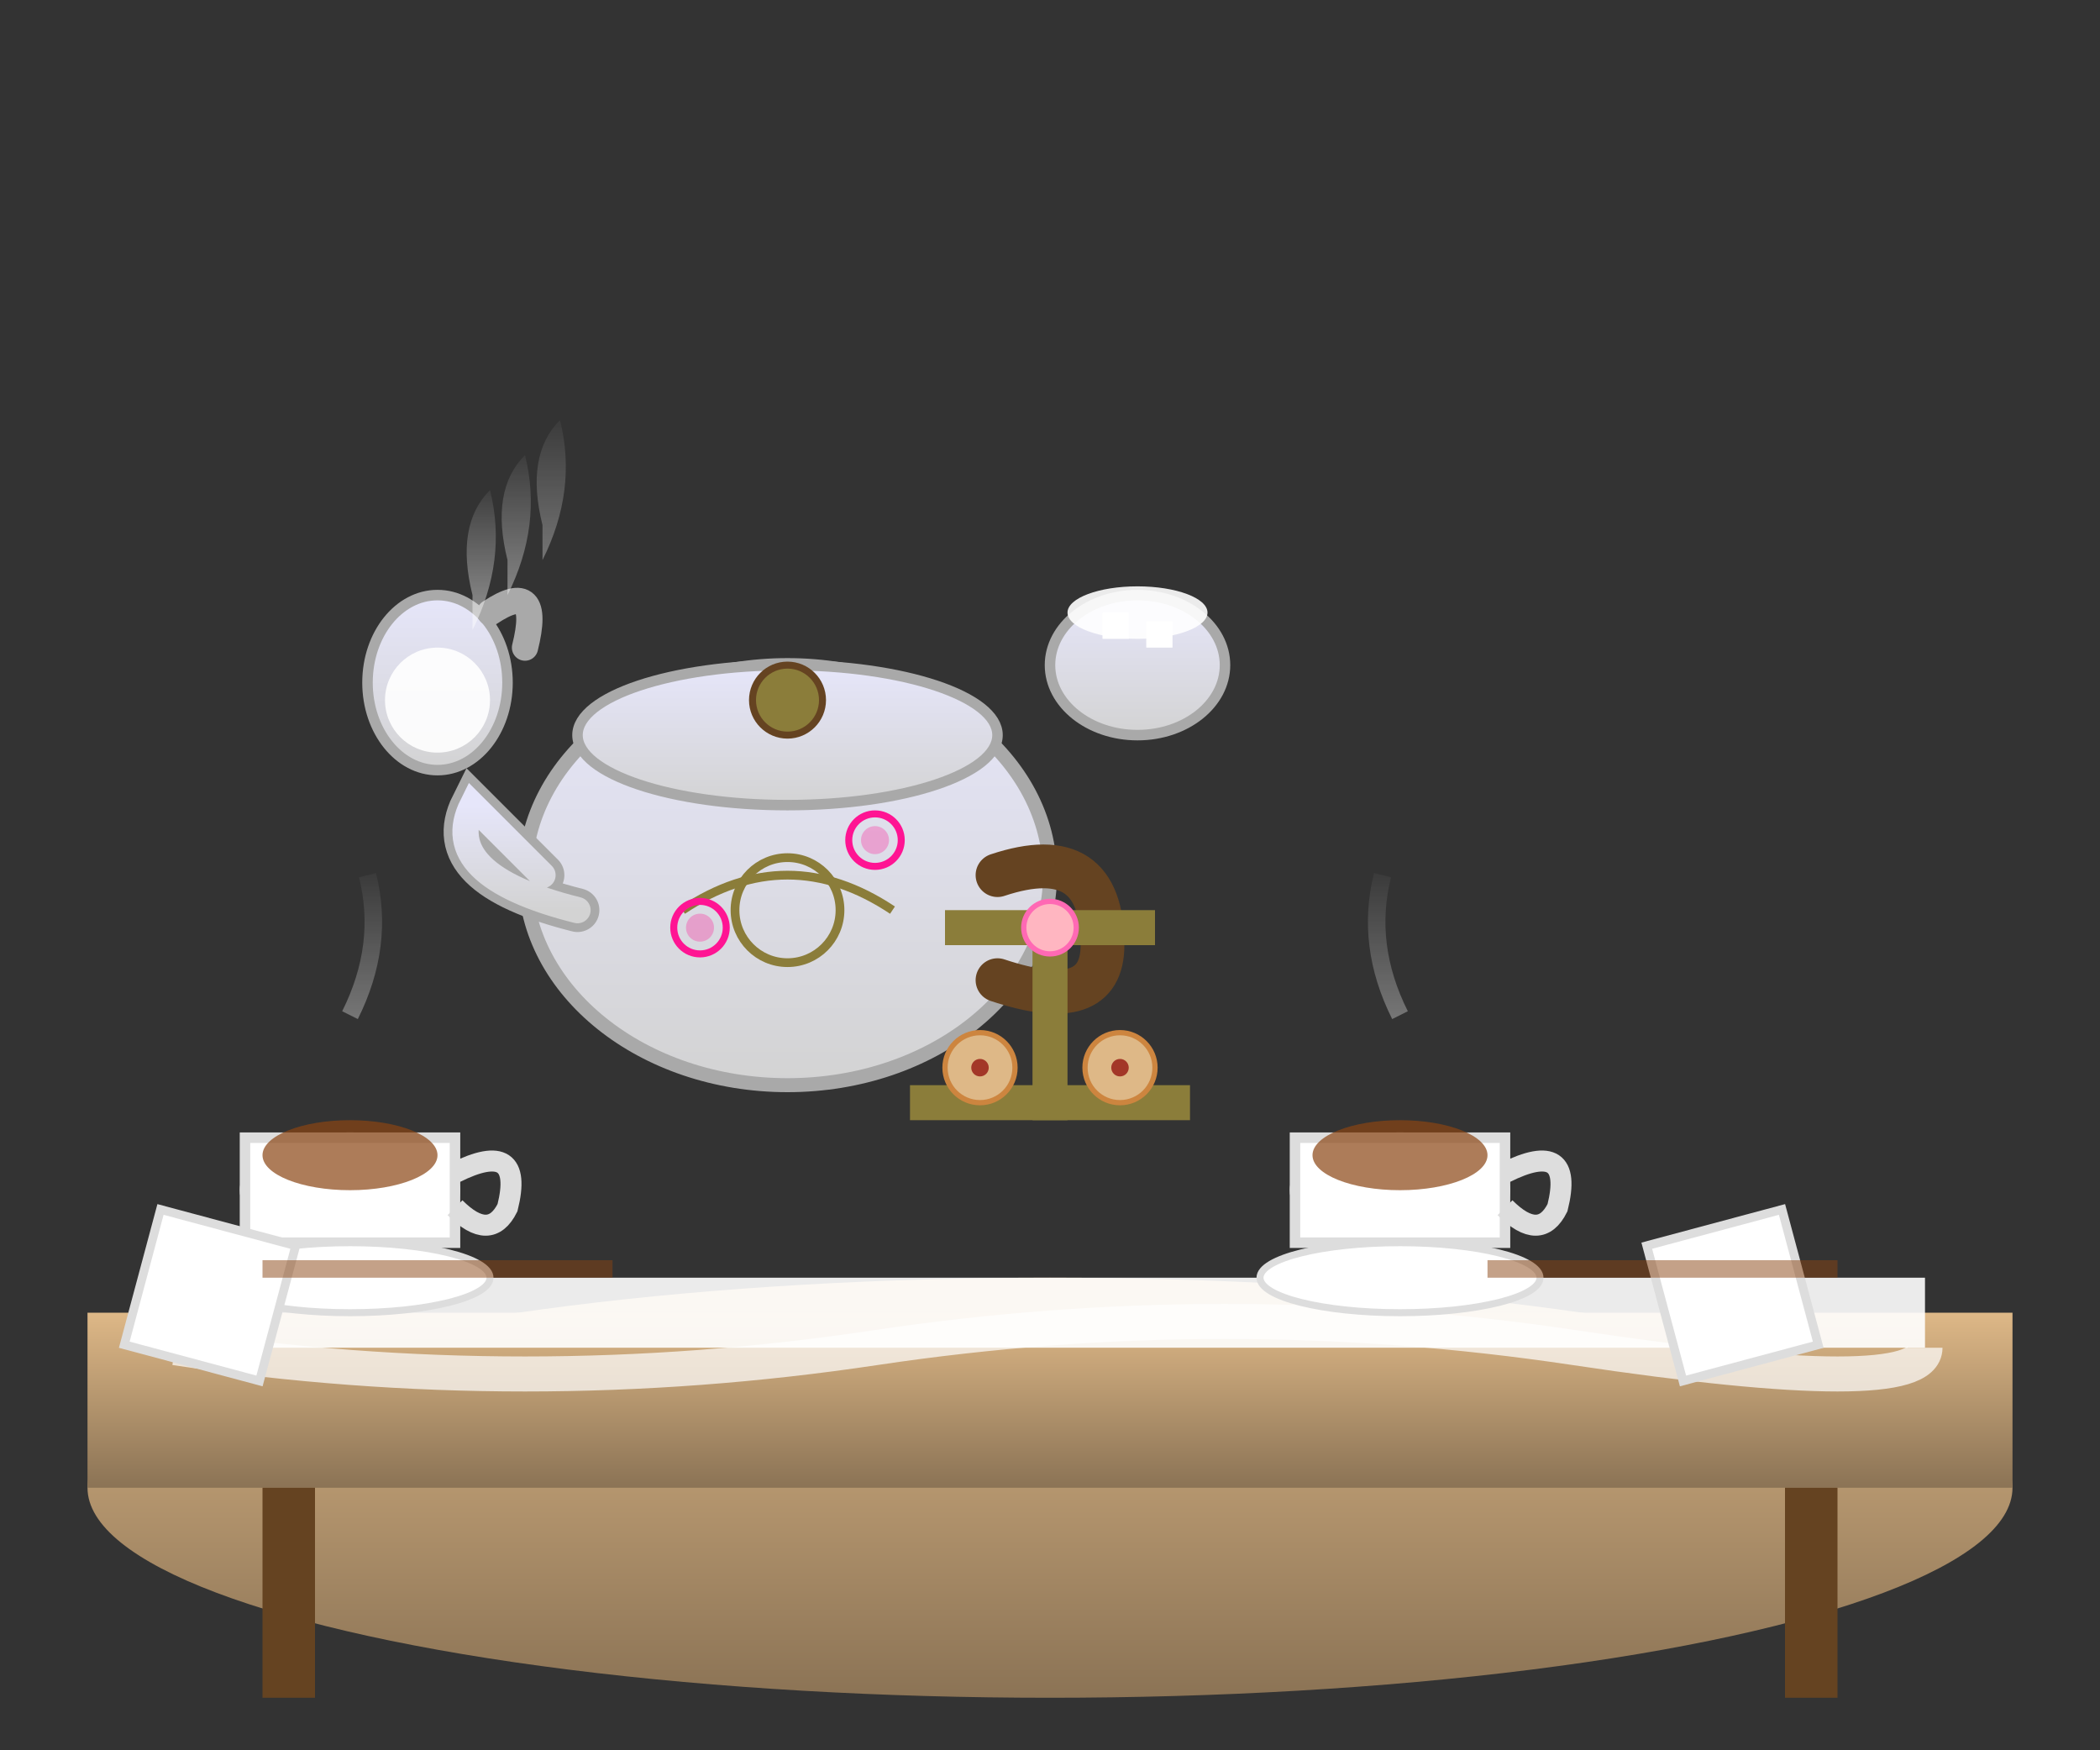 <svg xmlns="http://www.w3.org/2000/svg" viewBox="0 0 120 100" width="120" height="100">
  <rect x="0" y="0" width="120" height="100" fill="#333333" stroke="none"/>
  <defs>
    <linearGradient id="teapotGradient" x1="0%" y1="0%" x2="0%" y2="100%">
      <stop offset="0%" style="stop-color:#E6E6FA;stop-opacity:1" />
      <stop offset="100%" style="stop-color:#D3D3D3;stop-opacity:1" />
    </linearGradient>
    <linearGradient id="tableGradient" x1="0%" y1="0%" x2="0%" y2="100%">
      <stop offset="0%" style="stop-color:#DEB887;stop-opacity:1" />
      <stop offset="100%" style="stop-color:#8B7355;stop-opacity:1" />
    </linearGradient>
    <linearGradient id="steamGradient" x1="0%" y1="100%" x2="0%" y2="0%">
      <stop offset="0%" style="stop-color:#FFFFFF;stop-opacity:0.8" />
      <stop offset="100%" style="stop-color:#FFFFFF;stop-opacity:0.1" />
    </linearGradient>
  </defs>
  
  <!-- Table Surface -->
  <ellipse cx="60" cy="85" rx="55" ry="12" fill="url(#tableGradient)"/>
  <rect x="5" y="75" width="110" height="10" fill="url(#tableGradient)"/>
  
  <!-- Table Legs -->
  <rect x="15" y="85" width="3" height="12" fill="#654321"/>
  <rect x="102" y="85" width="3" height="12" fill="#654321"/>
  
  <!-- Tablecloth -->
  <rect x="10" y="73" width="100" height="4" fill="white" opacity="0.9"/>
  <path d="M 10 77 Q 30 80 50 77 T 90 77 T 110 77" stroke="white" stroke-width="2" fill="none" opacity="0.7"/>
  
  <!-- Main Teapot -->
  <g transform="translate(45, 50)">
    <!-- Body -->
    <ellipse cx="0" cy="0" rx="15" ry="12" fill="url(#teapotGradient)" stroke="#A9A9A9" stroke-width="0.8"/>
    
    <!-- Lid -->
    <ellipse cx="0" cy="-8" rx="12" ry="4" fill="url(#teapotGradient)" stroke="#A9A9A9" stroke-width="0.6"/>
    
    <!-- Knob -->
    <circle cx="0" cy="-10" r="2" fill="#8B7D3A" stroke="#654321" stroke-width="0.4"/>
    
    <!-- Spout -->
    <path d="M -12,2 Q -20,0 -18,-4 Q -16,-2 -14,0" fill="none" stroke="#A9A9A9" stroke-width="2.5" stroke-linecap="round"/>
    <path d="M -12,2 Q -20,0 -18,-4 Q -16,-2 -14,0" fill="none" stroke="url(#teapotGradient)" stroke-width="1.5" stroke-linecap="round"/>
    
    <!-- Handle -->
    <path d="M 12,0 Q 18,-2 18,4 Q 18,8 12,6" fill="none" stroke="#654321" stroke-width="2.5" stroke-linecap="round"/>
    
    <!-- Decorative Pattern -->
    <circle cx="0" cy="2" r="3" fill="none" stroke="#8B7D3A" stroke-width="0.5"/>
    <path d="M -6,2 Q 0,-2 6,2" fill="none" stroke="#8B7D3A" stroke-width="0.5"/>
  </g>
  
  <!-- Tea Cups -->
  <g transform="translate(20, 65)">
    <!-- Cup 1 -->
    <ellipse cx="0" cy="3" rx="6" ry="3" fill="white" stroke="#DDD" stroke-width="0.6"/>
    <rect x="-6" y="0" width="12" height="6" fill="white" stroke="#DDD" stroke-width="0.6"/>
    <path d="M 6,2 Q 10,0 9,4 Q 8,6 6,4" fill="none" stroke="#DDD" stroke-width="1.2"/>
    
    <!-- Saucer 1 -->
    <ellipse cx="0" cy="8" rx="8" ry="2" fill="white" stroke="#DDD" stroke-width="0.4"/>
    
    <!-- Tea in cup -->
    <ellipse cx="0" cy="1" rx="5" ry="2" fill="#8B4513" opacity="0.7"/>
  </g>
  
  <g transform="translate(80, 65)">
    <!-- Cup 2 -->
    <ellipse cx="0" cy="3" rx="6" ry="3" fill="white" stroke="#DDD" stroke-width="0.6"/>
    <rect x="-6" y="0" width="12" height="6" fill="white" stroke="#DDD" stroke-width="0.6"/>
    <path d="M 6,2 Q 10,0 9,4 Q 8,6 6,4" fill="none" stroke="#DDD" stroke-width="1.2"/>
    
    <!-- Saucer 2 -->
    <ellipse cx="0" cy="8" rx="8" ry="2" fill="white" stroke="#DDD" stroke-width="0.4"/>
    
    <!-- Tea in cup -->
    <ellipse cx="0" cy="1" rx="5" ry="2" fill="#8B4513" opacity="0.7"/>
  </g>
  
  <!-- Sugar Bowl -->
  <g transform="translate(65, 35)">
    <ellipse cx="0" cy="3" rx="5" ry="4" fill="url(#teapotGradient)" stroke="#A9A9A9" stroke-width="0.6"/>
    <ellipse cx="0" cy="0" rx="4" ry="1.5" fill="white" opacity="0.9"/>
    <!-- Sugar cubes -->
    <rect x="-2" y="0" width="1.5" height="1.5" fill="white"/>
    <rect x="0.5" y="0.5" width="1.5" height="1.5" fill="white"/>
  </g>
  
  <!-- Milk Jug -->
  <g transform="translate(25, 35)">
    <ellipse cx="0" cy="4" rx="4" ry="5" fill="url(#teapotGradient)" stroke="#A9A9A9" stroke-width="0.6"/>
    <path d="M 3,0 Q 6,-2 5,2" fill="none" stroke="#A9A9A9" stroke-width="1.5" stroke-linecap="round"/>
    <!-- Milk -->
    <ellipse cx="0" cy="5" rx="3" ry="3" fill="white" opacity="0.9"/>
  </g>
  
  <!-- Scones/Cakes -->
  <g transform="translate(60, 62)">
    <!-- Tiered Stand -->
    <rect x="-8" y="0" width="16" height="2" fill="#8B7D3A"/>
    <rect x="-1" y="-8" width="2" height="10" fill="#8B7D3A"/>
    <rect x="-6" y="-10" width="12" height="2" fill="#8B7D3A"/>
    
    <!-- Scones -->
    <circle cx="-4" cy="-1" r="2" fill="#DEB887" stroke="#CD853F" stroke-width="0.3"/>
    <circle cx="4" cy="-1" r="2" fill="#DEB887" stroke="#CD853F" stroke-width="0.3"/>
    <circle cx="0" cy="-9" r="1.5" fill="#FFB6C1" stroke="#FF69B4" stroke-width="0.3"/>
    
    <!-- Jam spots -->
    <circle cx="-4" cy="-1" r="0.5" fill="#8B0000" opacity="0.7"/>
    <circle cx="4" cy="-1" r="0.5" fill="#8B0000" opacity="0.7"/>
  </g>
  
  <!-- Steam from Teapot -->
  <g transform="translate(45, 40)">
    <path d="M -18,-4 Q -16,-8 -17,-12 Q -19,-10 -18,-6" fill="url(#steamGradient)" opacity="0.6"/>
    <path d="M -16,-6 Q -14,-10 -15,-14 Q -17,-12 -16,-8" fill="url(#steamGradient)" opacity="0.5"/>
    <path d="M -14,-8 Q -12,-12 -13,-16 Q -15,-14 -14,-10" fill="url(#steamGradient)" opacity="0.4"/>
  </g>
  
  <!-- Steam from Cups -->
  <g transform="translate(20, 60)">
    <path d="M 0,-2 Q 2,-6 1,-10" stroke="url(#steamGradient)" stroke-width="1" fill="none" opacity="0.4"/>
  </g>
  
  <g transform="translate(80, 60)">
    <path d="M 0,-2 Q -2,-6 -1,-10" stroke="url(#steamGradient)" stroke-width="1" fill="none" opacity="0.4"/>
  </g>
  
  <!-- Napkins -->
  <rect x="8" y="70" width="8" height="8" fill="white" stroke="#DDD" stroke-width="0.5" transform="rotate(15 12 74)"/>
  <rect x="95" y="70" width="8" height="8" fill="white" stroke="#DDD" stroke-width="0.5" transform="rotate(-15 99 74)"/>
  
  <!-- British Rose Pattern on Teapot -->
  <g transform="translate(45, 50)">
    <circle cx="-5" cy="3" r="1.5" fill="none" stroke="#FF1493" stroke-width="0.4"/>
    <circle cx="-5" cy="3" r="0.8" fill="#FF1493" opacity="0.3"/>
    <circle cx="5" cy="-2" r="1.5" fill="none" stroke="#FF1493" stroke-width="0.4"/>
    <circle cx="5" cy="-2" r="0.8" fill="#FF1493" opacity="0.3"/>
  </g>
  
  <!-- Table Setting Details -->
  <rect x="15" y="72" width="20" height="1" fill="#8B4513" opacity="0.5"/>
  <rect x="85" y="72" width="20" height="1" fill="#8B4513" opacity="0.5"/>
</svg>

